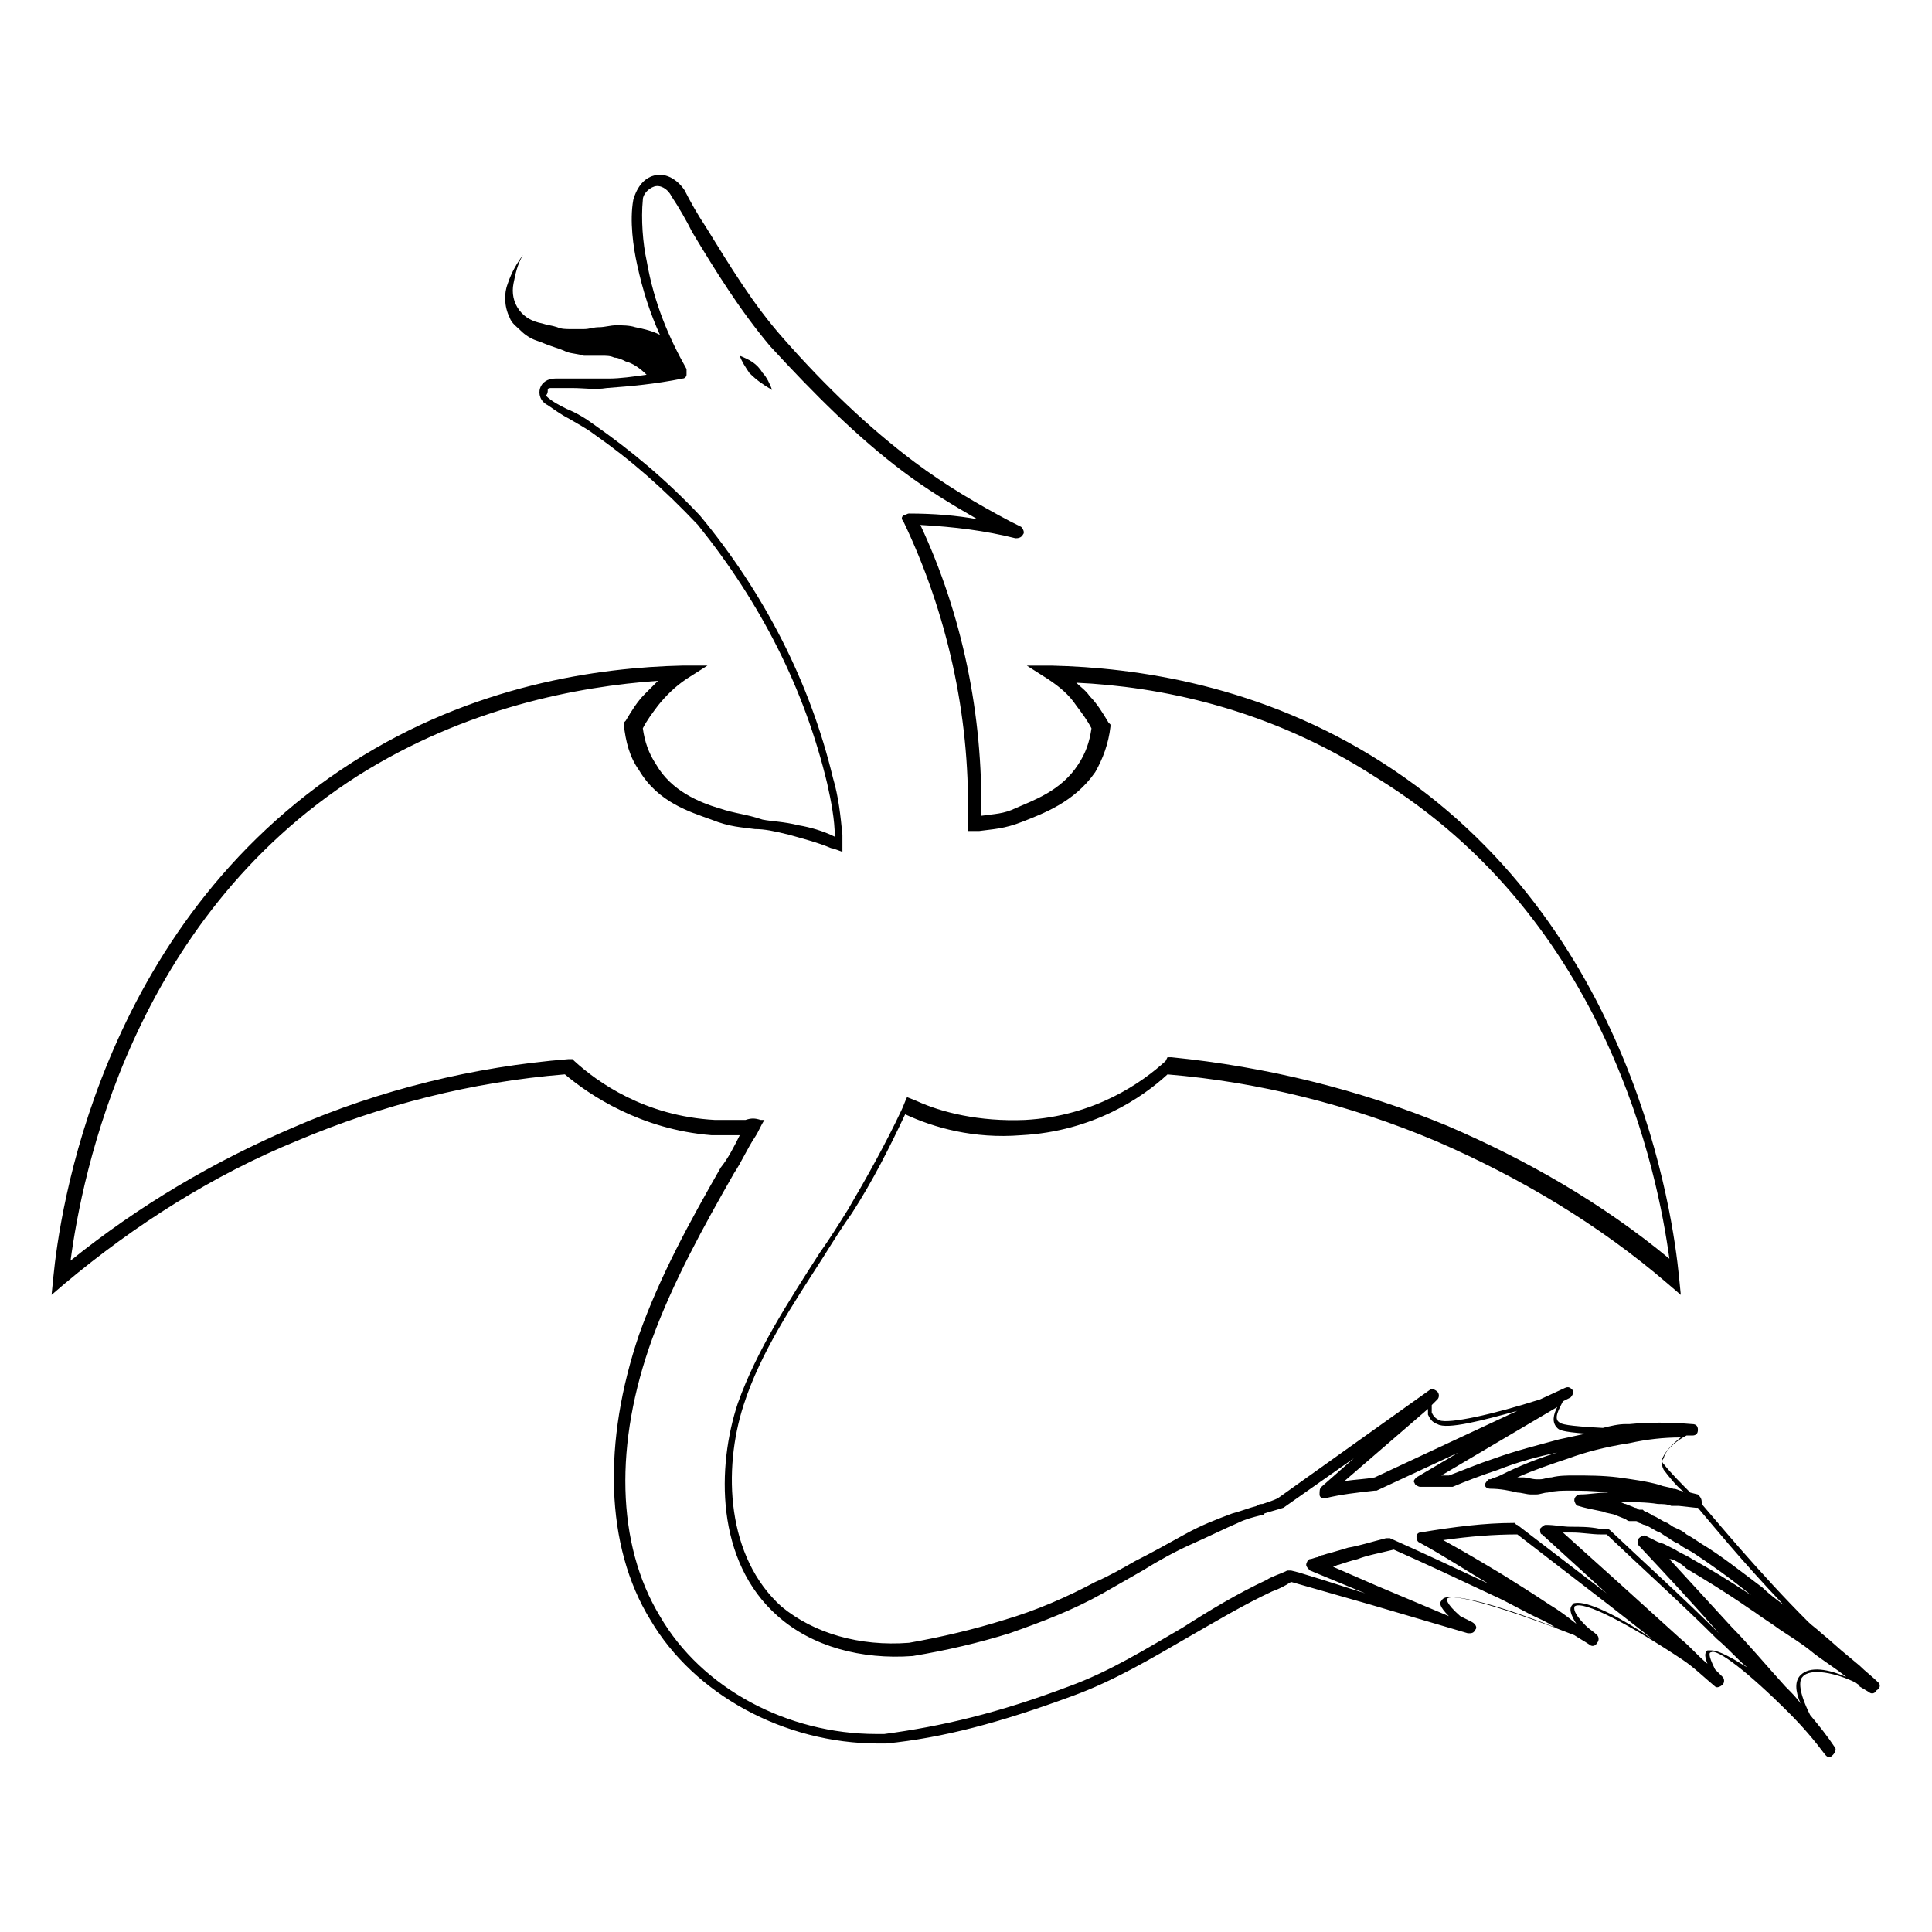 <?xml version="1.0" encoding="UTF-8"?>
<!-- Uploaded to: ICON Repo, www.iconrepo.com, Generator: ICON Repo Mixer Tools -->
<svg fill="#000000" width="800px" height="800px" version="1.1" viewBox="144 144 512 512" xmlns="http://www.w3.org/2000/svg">
 <g>
  <path d="m641.83 589.93c-1.512-1.512-3.527-3.023-5.039-4.535l-3.023-2.519c-2.519-2.016-4.535-4.031-7.055-6.047-1.008-1.008-2.519-2.016-3.527-3.023-13.098-13.098-24.688-27.207-28.215-31.234v-0.504c0-1.008-0.504-1.512-1.008-2.016l-2.016-0.504c-2.016-2.016-5.039-5.039-7.055-7.559-0.504-0.504-0.504-1.008 0-1.512 0.504-2.519 4.031-5.039 6.047-6.047h1.512c1.008 0 1.512-0.504 1.512-1.512s-0.504-1.512-1.512-1.512c-6.047-0.504-11.586-0.504-16.625 0h-0.504-0.504c-2.016 0-4.031 0.504-6.047 1.008-9.574-0.504-11.082-1.008-11.586-1.512-1.512-1.008 0-3.527 1.008-5.543l2.016-1.008c0.504-0.504 1.008-1.512 0.504-2.016-0.504-0.504-1.008-1.008-2.016-0.504l-6.551 3.023c-12.594 4.031-24.184 6.551-26.703 5.543-1.008-0.504-1.512-1.008-2.016-2.016v-2.016l1.512-1.512c0.504-0.504 0.504-1.512 0-2.016s-1.512-1.008-2.016-0.504l-40.297 28.727c-1.008 0.504-2.519 1.008-4.031 1.512-0.504 0-1.008 0-1.512 0.504-2.016 0.504-4.535 1.512-6.551 2.016-4.031 1.512-8.062 3.023-12.594 5.543-4.535 2.519-9.07 5.039-13.098 7.055-3.527 2.016-7.055 4.031-10.578 5.543-7.559 4.031-15.617 7.559-24.184 10.078-8.062 2.519-16.625 4.535-25.191 6.047-13.098 1.008-25.191-2.519-33.754-9.574-14.609-13.098-15.617-36.273-10.078-53.402 4.535-14.105 13.098-26.703 21.16-39.297 2.519-4.031 5.039-8.062 7.559-11.586 5.543-8.566 10.078-17.633 14.105-26.199 7.559 3.527 18.137 6.551 30.73 5.543 19.145-1.008 32.242-10.078 38.793-16.121 24.184 2.016 48.367 8.062 71.039 17.633 22.168 9.574 43.328 22.168 61.465 37.785l3.527 3.023-0.504-5.039c-1.512-15.113-11.586-93.203-78.594-136.03-32.242-20.656-65.496-25.191-87.664-25.695h-6.551l5.543 3.527c3.023 2.016 5.543 4.031 7.559 7.055 1.512 2.016 3.023 4.031 4.031 6.047-0.504 3.527-1.512 6.551-3.527 9.574-4.535 7.055-12.09 9.574-16.625 11.586-3.027 1.5-5.547 1.5-9.074 2.004 0.504-26.703-5.039-53.402-16.121-77.082 9.07 0.504 17.129 1.512 25.191 3.527 0.504 0 1.512 0 2.016-1.008 0.504-0.504 0-1.512-0.504-2.016l-3.023-1.512c-8.566-4.535-17.129-9.574-25.191-15.617-12.09-9.07-23.68-20.152-34.762-32.746-8.062-9.07-14.105-19.145-20.656-29.727-2.016-3.023-4.031-6.551-5.543-9.574-2.016-3.023-5.039-4.535-7.559-4.031-3.023 0.504-5.039 3.023-6.047 6.551-1.008 5.543 0 12.594 1.008 17.129 1.512 7.055 3.527 13.098 6.047 18.641-2.016-1.008-4.031-1.512-6.551-2.016-1.512-0.504-3.527-0.504-5.039-0.504s-3.023 0.504-4.535 0.504c-1.512 0-2.519 0.504-4.031 0.504h-3.527c-1.008 0-2.519 0-3.527-0.504-1.512-0.504-2.519-0.504-4.031-1.008-2.519-0.504-4.535-1.512-6.047-3.527s-2.016-4.535-1.512-7.055c0.504-2.519 1.008-5.039 2.519-7.559-1.512 2.016-3.023 4.535-4.031 7.559-1.008 2.519-1.008 6.047 0.504 9.07 0.504 1.512 2.016 2.519 3.023 3.527 1.008 1.008 2.519 2.016 4.031 2.519 1.512 0.504 2.519 1.008 4.031 1.512 1.512 0.504 3.023 1.008 4.031 1.512 1.512 0.504 3.023 0.504 4.535 1.008h4.535c1.512 0 2.519 0 3.527 0.504 1.008 0 2.016 0.504 3.023 1.008 2.016 0.504 4.031 2.016 5.543 3.527-3.527 0.504-7.055 1.008-10.078 1.008h-8.566-5.543c-2.016 0-3.527 1.008-4.031 2.519-0.504 1.512 0 3.527 2.016 4.535 1.512 1.008 3.527 2.519 5.543 3.527 2.519 1.512 4.535 2.519 6.551 4.031 10.078 7.055 18.641 14.609 27.711 24.184 16.625 20.656 28.215 43.328 34.258 68.52 1.008 4.535 2.016 9.574 2.016 14.105-3.023-1.512-6.551-2.519-9.574-3.023-4.031-1.008-7.055-1.008-9.574-1.512-4.527-1.516-7.043-1.516-11.578-3.027-5.039-1.512-12.594-4.535-16.625-11.586-2.016-3.023-3.023-6.047-3.527-9.574 1.008-2.016 2.519-4.031 4.031-6.047 2.016-2.519 4.535-5.039 7.559-7.055l5.543-3.527h-6.551c-22.168 0.504-55.418 5.039-87.664 25.695-67.512 43.328-77.59 120.91-79.098 136.03l-0.504 5.039 3.527-3.023c18.641-15.617 39.297-28.719 61.465-37.785 22.672-9.574 46.352-15.617 71.039-17.633 6.551 5.543 20.152 14.609 38.793 16.121h7.559c-1.512 3.023-3.023 6.047-5.039 8.566-8.062 14.105-16.121 28.719-21.664 44.336-9.578 28.207-9.074 55.918 3.019 75.566 11.586 19.648 35.266 32.746 60.457 32.746h2.016c15.113-1.512 30.23-5.543 49.375-12.594 11.082-4.031 21.16-10.078 30.73-15.617 7.055-4.031 14.609-8.566 22.168-12.09 1.512-0.504 3.527-1.512 5.039-2.519l21.16 6.047 25.695 7.559c1.008 0 1.512 0 2.016-1.008 0.504-0.504 0-1.512-1.008-2.016l-3.023-1.512c-4.031-3.527-3.527-4.535-3.527-4.535 1.008-2.016 17.129 3.023 33.754 9.574 1.512 1.008 2.519 1.512 4.031 2.519 0.504 0.504 1.512 0.504 2.016-0.504 0.504-0.504 0.504-1.512 0-2.016-1.008-1.008-2.016-1.512-3.023-2.519-3.527-3.531-3.023-4.539-3.023-5.043 2.016-2.016 15.113 5.039 28.719 14.105 3.023 2.016 5.543 4.535 8.566 7.055 0.504 0.504 1.512 0 2.016-0.504 0.504-0.504 0.504-1.512 0-2.016l-2.016-2.016c-2.016-4.031-1.512-4.535-1.008-4.535 1.512-1.008 9.574 5.039 20.656 16.121 3.527 3.527 6.551 7.055 9.574 11.082 0.504 0.504 0.504 0.504 1.008 0.504s0.504 0 1.008-0.504c0.504-0.504 1.008-1.512 0.504-2.016-2.016-3.023-4.031-5.543-6.551-8.566-3.023-6.047-3.023-9.07-2.016-10.078 2.016-2.519 9.07-1.008 14.105 1.512 0.504 0.504 1.008 0.504 1.008 1.008l2.519 1.512c0.504 0.504 1.512 0.504 2.016-0.504 1.004-0.496 1.004-1.504 0.5-2.008zm-48.367-46.348h0.504c3.023 3.527 11.586 14.105 22.672 25.695-2.016-1.512-4.031-3.023-5.543-4.535-6.047-4.535-11.082-8.566-16.121-11.586-1.512-1.008-3.023-2.016-4.031-2.519-1.008-1.008-2.519-1.512-3.527-2.016l-1.512-1.008c-1.512-0.504-2.519-1.512-4.031-2.016-0.504-0.504-1.008-0.504-1.512-1.008-0.504 0-0.504 0-1.008-0.504h-0.504-0.504s-0.504-0.504-1.008-0.504l-2.519-1.008c-0.504 0-1.008-0.504-1.512-0.504 3.527 0 7.055 0 10.078 0.504 1.008 0 2.519 0 3.527 0.504h2.016zm-17.633-17.133c4.535-1.008 9.07-1.512 13.602-1.512-2.016 1.512-4.535 4.031-5.039 6.047 0 1.008 0 1.512 0.504 2.519 1.512 2.016 3.527 4.535 5.543 6.047l-1.008-0.504c-0.504 0-1.008-0.504-2.016-0.504-1.008-0.504-2.519-0.504-3.527-1.008-3.527-1.008-7.559-1.512-11.082-2.016-4.031-0.504-8.062-0.504-11.586-0.504-2.016 0-4.031 0-6.047 0.504-1.008 0-2.016 0.504-3.023 0.504h-1.008c-1.008 0-2.519-0.504-3.527-0.504h-1.512c4.535-2.016 9.07-3.527 13.602-5.039 4.035-1.512 9.574-3.023 16.125-4.031zm-19.145-9.57c-1.008 2.016-1.512 4.031 0 5.543 0.504 0.504 1.008 1.008 7.559 1.512-2.519 0.504-4.535 1.008-7.055 1.512-5.543 1.512-11.586 3.023-17.129 5.039-4.535 1.512-8.062 3.023-12.09 4.535h-2.016zm-34.258 2.016c0.504 1.008 1.008 2.016 2.519 2.519 2.519 1.512 12.09-1.008 21.16-3.527l-37.785 17.633c-2.519 0.504-5.039 0.504-8.062 1.008l22.168-19.145v1.512zm-27.711 43.832-6.551-2.016-2.016-0.504h-1.008c-2.016 1.008-4.031 1.512-5.543 2.519-7.559 3.527-15.113 8.062-22.168 12.594-9.574 5.543-19.145 11.586-30.23 15.617-18.641 7.055-33.754 10.578-48.871 12.594h-2.016c-23.68 0-46.352-12.09-57.434-31.234-11.586-19.145-12.09-45.848-2.016-73.555 5.543-15.113 13.602-29.727 21.664-43.832 2.016-3.023 3.527-6.551 5.543-9.574 1.008-1.512 1.512-3.023 2.519-4.535h-1.008c-1.512-0.504-2.519-0.504-4.031 0h-8.062c-18.641-1.008-31.234-10.078-37.281-15.617l-0.504-0.504h-1.008c-25.191 2.016-49.879 8.062-73.051 18.137-21.16 9.07-40.809 20.656-58.945 35.266 3.027-22.668 16.125-90.18 76.082-128.47 28.719-18.137 58.441-23.68 79.602-25.191-1.008 1.008-2.519 2.519-3.527 3.527-2.016 2.016-3.527 4.535-5.039 7.055l-0.504 0.504v0.504c0.504 4.535 1.512 8.566 4.031 12.09 5.039 8.566 13.602 11.082 19.145 13.098 5.039 2.016 8.062 2.016 11.586 2.519 2.519 0 5.039 0.504 9.07 1.512 3.527 1.008 7.559 2.016 11.082 3.527 0.504 0 3.023 1.008 3.023 1.008v-4.535c-0.504-5.039-1.008-10.078-2.519-15.113-6.047-25.191-18.137-48.871-35.266-69.527-9.07-9.574-18.137-17.129-28.215-24.184-2.016-1.512-4.535-3.023-7.055-4.031-2.016-1.008-4.031-2.016-5.543-3.527 0.508-0.5 0.508-1.004 0.508-1.508s0.504-0.504 1.008-0.504h5.543c3.023 0 6.047 0.504 9.07 0 6.551-0.504 12.594-1.008 20.152-2.519 0.504 0 1.008-0.504 1.008-1.008v-1.512c-4.535-8.062-8.566-17.129-10.578-28.719-1.008-4.535-1.512-11.082-1.008-16.121-0.004-1.508 1.508-3.019 3.019-3.523s3.527 0.504 4.535 2.519c2.016 3.023 4.031 6.551 5.543 9.574 6.047 10.078 12.594 20.656 20.656 30.23 11.586 12.594 23.176 24.184 35.266 33.25 6.047 4.535 12.594 8.566 19.648 12.594-5.543-1.008-11.586-1.512-18.137-1.512-0.504 0-1.008 0.504-1.512 0.504-0.504 0.504-0.504 1.008 0 1.512 11.586 24.184 17.633 51.387 17.129 78.09v4.031h3.023c3.527-0.504 6.551-0.504 11.586-2.519 5.039-2.016 13.602-5.039 19.145-13.098 2.016-3.527 3.527-7.559 4.031-12.09v-0.504l-0.504-0.504c-1.512-2.519-3.023-5.039-5.039-7.055-1.008-1.512-2.519-2.519-3.527-3.527 21.664 1.008 50.883 6.551 79.602 25.191 61.465 37.781 74.566 105.29 77.586 127.46-17.633-14.609-37.785-26.199-58.945-35.266-23.176-9.574-47.863-15.617-73.051-18.137h-1.008l-0.504 1.004c-6.047 5.543-18.641 14.609-37.281 15.617-12.09 0.504-22.168-2.016-28.719-5.039l-2.519-1.008c-0.504 1.008-1.008 2.519-1.512 3.527-4.031 8.566-9.07 17.633-14.105 26.199-2.519 4.031-5.039 8.062-7.559 11.586-8.062 12.594-16.625 25.695-21.664 39.801-5.543 16.625-6.047 41.816 10.578 56.426 9.07 8.062 22.168 11.586 35.77 10.578 9.07-1.512 17.633-3.527 25.695-6.047 8.566-3.023 16.625-6.047 24.688-10.578 3.527-2.016 7.055-4.031 10.578-6.047 4.031-2.519 8.566-5.039 13.098-7.055 4.535-2.016 8.566-4.031 12.09-5.543 2.016-1.008 4.031-1.512 6.047-2.016 0.504 0 1.008 0 1.008-0.504 1.512-0.504 3.527-1.008 5.039-1.512l18.641-13.098-8.566 7.559c-0.504 0.504-0.504 1.008-0.504 2.016 0 1.008 1.008 1.008 1.512 1.008 4.031-1.008 8.566-1.512 13.098-2.016h0.504l21.664-10.078-11.082 6.551c-0.504 0.504-1.008 1.008-0.504 1.512 0 0.504 1.008 1.008 1.512 1.008h8.062 0.504c3.527-1.512 7.559-3.023 12.09-4.535 5.039-2.016 10.578-3.527 15.617-4.535-5.039 1.512-10.078 3.527-15.113 6.047-1.008 0.504-1.512 0.504-2.519 1.008h-0.504c-0.504 0.504-1.008 1.008-1.008 1.512s0.504 1.008 1.512 1.008c2.519 0 5.039 0.504 7.055 1.008 1.008 0 2.519 0.504 3.527 0.504h0.504 0.504 0.504c1.008 0 2.016-0.504 3.023-0.504 2.016-0.504 4.031-0.504 5.543-0.504 3.023 0 6.551 0 10.578 0.504-3.023 0-5.039 0.504-7.559 0.504-0.504 0-1.512 0.504-1.512 1.512 0 0.504 0.504 1.512 1.008 1.512 1.512 0.504 4.031 1.008 6.551 1.512 1.008 0.504 2.519 0.504 3.527 1.008l2.519 1.008s0.504 0.504 1.008 0.504h0.504 0.504 0.504c0.504 0 0.504 0 1.008 0.504 0.504 0 1.008 0.504 1.512 0.504 1.512 0.504 2.519 1.512 4.031 2.016l1.512 1.008c1.008 0.504 2.016 1.512 3.527 2.016 1.008 1.008 2.519 1.512 4.031 2.519 4.535 3.023 9.574 6.551 15.113 11.082-6.047-4.031-11.082-7.055-15.617-9.574-1.512-1.008-3.023-1.512-4.535-2.519-1.008-0.504-2.016-1.008-3.023-1.512l-1.512-0.504c-1.008-0.504-2.016-1.008-3.023-1.512-0.504-0.504-1.512 0-2.016 0.504-0.504 0.504-0.504 1.512 0 2.016 7.559 8.062 14.609 15.617 21.16 23.176-9.07-9.07-19.145-18.137-28.719-27.207 0 0-0.504-0.504-1.008-0.504h-1.008-1.008c-2.519-0.504-5.039-0.504-7.559-0.504-2.016 0-4.031-0.504-6.551-0.504-0.504 0-1.008 0.504-1.512 1.008 0 0.504 0 1.512 0.504 1.512l17.129 15.617-23.68-18.137s-0.504 0-0.504-0.504h-0.504c-7.559 0-15.617 1.008-24.688 2.519-0.504 0-1.008 0.504-1.008 1.008 0 0.504 0 1.008 0.504 1.512 6.551 3.527 12.594 7.559 18.641 11.082-8.566-4.031-17.129-8.062-26.199-12.09h-1.008c-4.031 1.008-7.055 2.016-10.078 2.519-1.512 0.504-3.527 1.008-5.039 1.512-0.504 0-1.512 0.504-2.016 0.504l-1.008 0.504c-0.504 0-1.512 0.504-2.016 0.504s-1.008 1.008-1.008 1.512 0.504 1.008 1.008 1.512l14.609 6.047zm33.754 4.531c-1.008 0-2.016 0-2.519 1.008-0.504 0.504-0.504 1.512 2.016 4.031l-19.145-8.062-11.586-5.039c0.504 0 1.008-0.504 1.512-0.504 1.512-0.504 3.023-1.008 5.039-1.512 2.519-1.008 5.543-1.512 9.574-2.519 9.07 4.031 17.633 8.062 26.199 12.09 4.535 2.016 8.566 4.535 13.098 6.551 1.008 0.504 2.016 1.008 3.527 2.016-10.082-4.027-22.172-8.059-27.715-8.059zm33.758 1.512c-0.504 0-1.512 0-1.512 0.504-1.008 1.008-0.504 2.519 1.008 5.039-2.519-2.016-4.535-3.527-7.055-5.039-4.535-3.023-8.566-5.539-12.594-8.059-5.039-3.023-10.078-6.047-15.617-9.07 7.055-1.008 13.602-1.512 19.648-1.512l24.184 18.641 11.586 9.07c-8.062-5.543-16.125-9.574-19.648-9.574zm35.266 12.598h-1.008c-0.504 0.504-1.008 1.008 0 3.527-2.519-2.016-4.535-4.535-7.055-6.551l-16.121-14.609-15.113-13.602h2.519c2.519 0 5.039 0.504 7.559 0.504h1.008 0.504c10.078 9.574 20.152 18.641 29.223 27.711 3.023 2.519 5.543 5.543 8.062 7.559-4.035-2.523-7.562-4.539-9.578-4.539zm23.68 6.547c-1.512 1.512-1.512 4.031 0 7.559-1.008-1.512-2.519-3.023-3.527-4.031l-0.504-0.504c-5.039-5.543-10.078-11.586-14.105-15.617-5.543-6.047-11.082-12.09-16.625-18.137h0.504c1.512 0.504 3.023 1.512 4.031 2.519 5.039 3.023 10.078 6.047 16.625 10.578l1.512 1.008c2.016 1.512 4.535 3.023 6.551 4.535 3.023 2.016 5.543 3.527 8.062 5.543 3.023 2.519 6.551 4.535 9.574 7.055-4.543-2.019-9.578-3.023-12.098-0.508z"/>
  <path d="m340.05 238.28c0.504 1.512 1.512 3.023 2.519 4.535 2.016 2.016 3.527 3.023 6.047 4.535-0.504-1.512-1.512-3.527-2.519-4.535-1.516-2.523-3.531-3.527-6.047-4.535z"/>
 </g>
</svg>